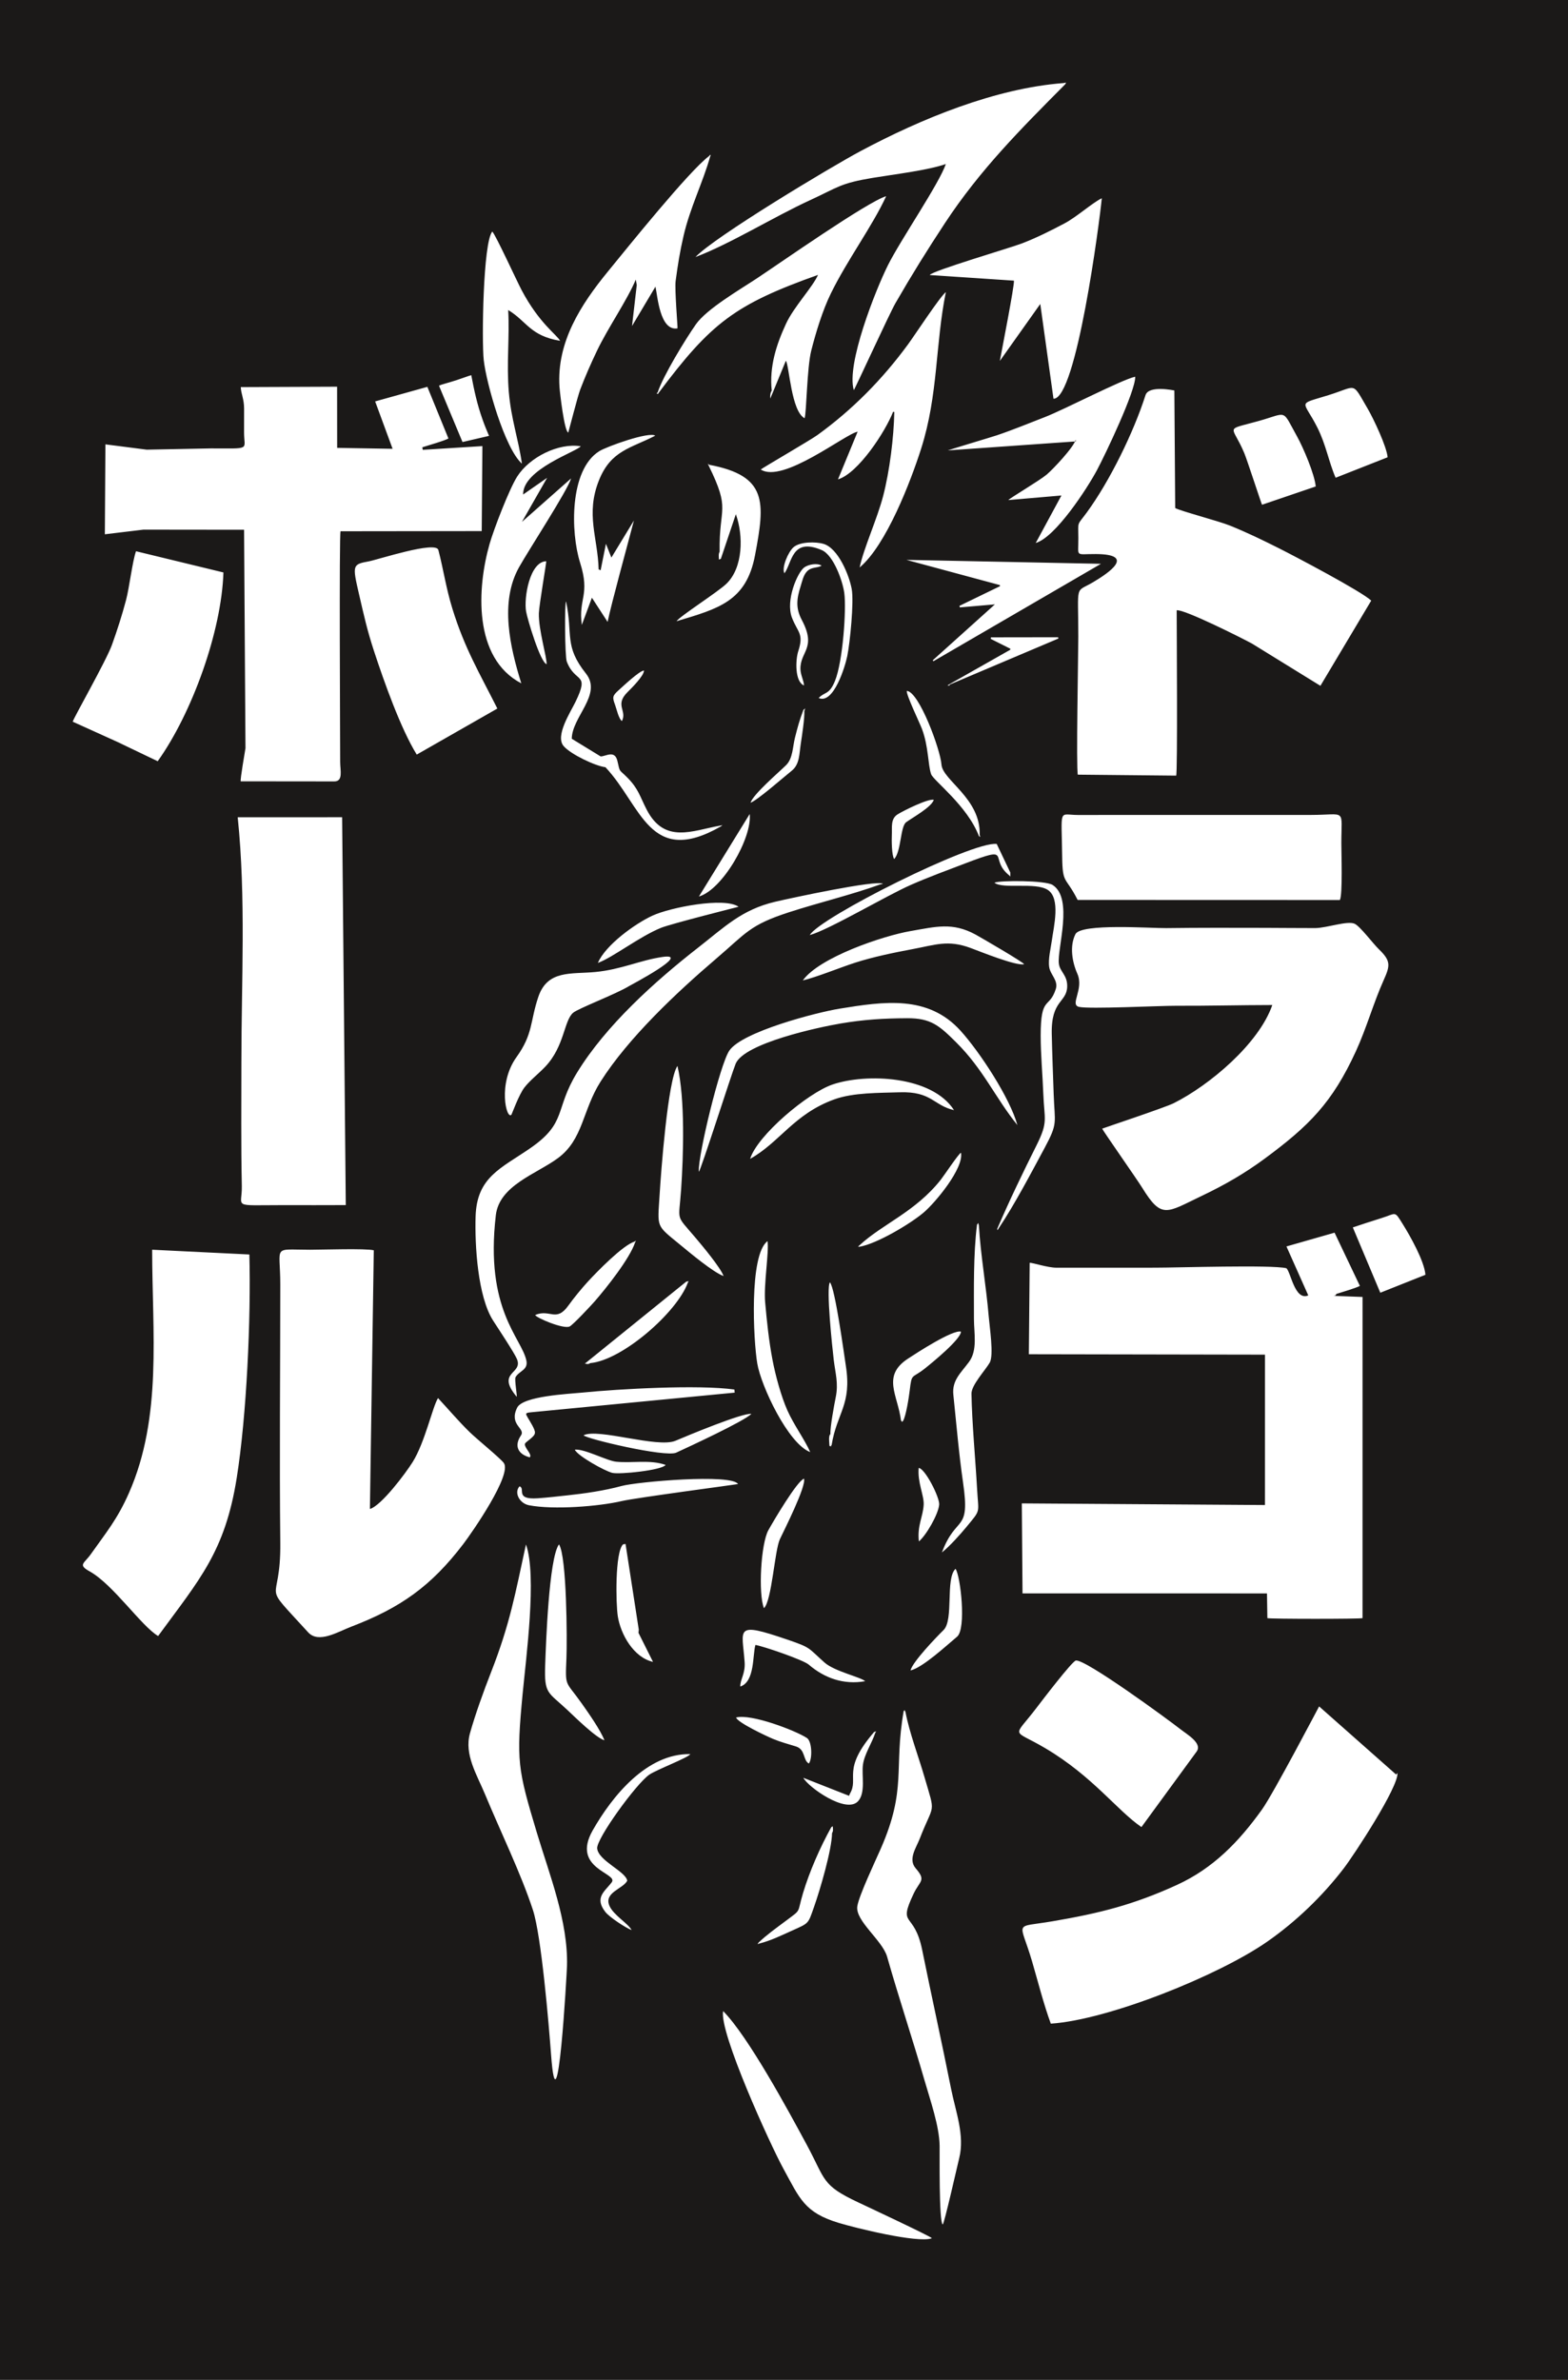 <?xml version="1.0" encoding="UTF-8"?>
<svg xmlns="http://www.w3.org/2000/svg" xmlns:xlink="http://www.w3.org/1999/xlink" width="822pt" height="1247.4pt" viewBox="0 0 822 1247.4" version="1.1">
  <defs>
    <clipPath id="clip1">
      <path d="M 0 0 L 822 0 L 822 1247.398 L 0 1247.398 Z M 0 0 "></path>
    </clipPath>
  </defs>
  <g id="surface1">
    <g clip-path="url(#clip1)" clip-rule="nonzero">
      <path style=" stroke:none;fill-rule:evenodd;fill:rgb(10.594%,9.813%,9.424%);fill-opacity:1;" d="M 0 1247.398 L 822.047 1247.398 L 822.047 -0.07 L 0 -0.07 Z M 557.691 43.531 L 558.887 43.27 L 558.398 44.199 C 535.082 67.66 513.801 88.949 495.379 116.93 C 486.02 131.148 477.93 144.148 469.422 158.91 C 466.254 164.41 448.074 204.148 447.598 204.469 C 443.535 191.129 458.891 152.25 465.453 139.078 C 472.133 125.68 492.277 96.41 495.84 85.969 C 486.508 89.281 467.996 91.488 457.57 93.219 C 440.234 96.109 439.57 98.07 424.531 104.98 C 405.633 113.672 383.168 127.66 364.586 134.73 C 374.691 124.059 435.617 87.469 451.23 79.148 C 482.855 62.289 521.688 46.25 557.691 43.531 Z M 333.816 149.391 L 333.301 146.539 C 328.719 157.488 318.672 171.859 312.922 183.93 C 309.684 190.73 306.879 197.102 304.18 204.16 C 302.824 207.699 298.027 226.551 297.914 226.73 C 295.844 226.199 293.512 205.949 293.305 202.801 C 291.762 179.301 304.543 159.602 318.625 142.391 C 328.801 129.949 361.18 89.672 371.668 81.84 L 372.324 81.078 C 372.625 81.672 372.578 81.41 372.305 81.98 C 368.504 95.578 361.836 108.621 358.367 123.52 C 356.395 132.02 355.363 138.629 354.199 147.238 C 353.609 151.629 355.34 171.711 355.172 172.109 C 345.863 173.68 344.727 155.039 343.609 150.25 L 331.328 170.879 Z M 487.414 144.16 C 488.137 142.109 530.023 129.809 535.82 127.559 C 543.73 124.488 550.523 121.059 557.992 117.129 C 564.457 113.719 572.559 106.359 577.598 103.91 C 576.457 116.102 564.242 209.469 552.273 208.988 L 545.348 159.328 L 524.148 189.191 C 525.137 183.781 531.867 149.602 531.543 147.102 Z M 404.895 206.289 L 403.781 208.891 C 403.66 207.73 403.809 205.699 404.574 204.77 C 403.25 192.25 406.922 180.781 412.074 169.648 C 416.148 160.84 426.094 150.41 428.836 144.078 C 385.25 159.609 372.742 169.211 345.281 205.922 C 344.512 206.52 346.047 206.66 344.195 206.27 L 344.793 205.629 C 347.68 196.891 359.289 177.879 364.832 169.969 C 370.43 161.969 387.887 151.789 396.594 146.031 C 408.609 138.102 454.582 105.828 464.566 102.828 C 457.367 118.48 444.184 136.23 435.586 153.77 C 431.23 162.672 427.723 174.16 425.285 183.77 C 423.027 192.68 422.793 216.52 421.801 219.219 C 414.809 215.551 413.816 192.141 412 189.031 Z M 468.828 215.949 L 468.195 215.828 C 464.23 226.09 449.949 248.062 439.297 251.266 L 449.605 226.27 C 443.359 227.281 410.414 253.617 398.824 246.09 C 399.031 245.672 424.898 230.641 428.418 228.102 C 446.789 214.84 462.535 198.879 475.977 180.559 C 479.492 175.77 492.91 155.262 495.852 153.109 C 490.285 180.41 491.918 206.781 482.93 235.039 C 477.445 252.281 464.59 285.77 450.652 297.434 C 452.738 287.453 459.852 271.996 462.984 259.957 C 466.367 246.941 468.555 229.391 468.828 215.949 Z M 273.609 243.031 C 264.629 235.039 254.969 201.059 253.594 188.75 C 252.496 178.949 253.211 127 258.078 121.371 C 260 123.422 270.922 147.309 273.492 152.148 C 282.762 169.609 291.844 175.34 293.633 178.648 C 277.762 175.961 276.258 168.422 266.41 162.5 C 267.215 176.551 265.469 190.469 266.746 205.539 C 267.949 219.68 271.801 230.25 273.609 243.031 Z M 542.941 284.609 L 543.59 283.461 L 556.438 259.711 L 528.586 262.105 C 529.414 261.109 545.051 251.832 548.711 248.75 C 552.102 245.898 562.949 234.359 563.926 230.441 L 564.016 231.359 L 496.871 236.078 C 496.988 235.922 520.023 229.031 522.66 228.141 C 531.082 225.301 539.32 221.871 547.617 218.672 C 558.094 214.629 587.891 199.039 595.121 197.449 C 595.359 204.871 579.367 238.391 575.02 246.512 C 569.895 256.086 553.293 281.645 542.941 284.609 Z M 256.371 228.461 L 242.461 231.691 C 238.355 221.852 234.246 212.012 230.141 202.18 C 231.496 201.422 234.344 200.891 239.262 199.281 C 243.047 198.039 245.465 197.078 247.051 196.621 C 248.688 205.141 250.066 211.629 252.93 219.781 C 254.109 223.141 255.238 225.801 256.371 228.461 Z M 110.512 235.031 C 131.848 235.031 127.984 236.059 127.945 226.789 C 127.926 222.559 127.977 218.328 127.961 214.102 C 127.941 209.02 126.371 206.559 126.234 202.898 L 176.715 202.691 L 176.746 234.75 L 205.812 235.238 L 196.668 210.398 L 224.039 202.762 L 235.07 229.781 C 234.312 230.629 223.336 233.82 221.398 234.441 L 221.613 235.781 L 252.895 233.828 L 252.535 278.363 L 178.527 278.453 C 177.754 279.613 178.328 389.395 178.328 399.316 C 178.328 403.797 180.02 409.543 175.281 409.574 L 126.188 409.523 C 125.914 408.227 128.309 394.582 128.688 392.141 L 127.953 277.672 L 75.184 277.613 L 54.969 280.043 L 55.266 232.91 L 76.914 235.691 Z M 700.184 250.414 C 696.535 242.02 695.199 233.18 690.543 223.969 C 683.18 209.398 679.562 212.352 696.352 207.148 C 711.832 202.352 708.461 199.68 717.008 214.25 C 719.988 219.34 727.016 234.172 727.434 239.68 Z M 661.602 264.562 C 661.266 264.133 653.824 241.148 652.316 237.551 C 645.945 222.309 641.383 225.809 659.715 220.699 C 675.348 216.34 671.789 214.07 680.012 228.859 C 683.195 234.578 689.168 248.539 689.75 254.98 Z M 313.824 298.438 L 314.871 298.895 L 317.652 285.023 L 320.512 292.254 L 332.32 272.828 C 329.387 284.094 320.32 317.012 318.531 325.973 L 310.293 313.297 L 305.012 327.555 C 303.082 313.594 309.523 312.074 304.113 294.949 C 299.109 279.113 298.426 246.422 314.098 236.52 C 317.973 234.07 340.262 226.09 343.484 228.359 C 330.836 234.969 320.289 235.961 313.98 251.801 C 306.891 269.613 313.426 281.898 313.824 298.438 Z M 273.277 358.168 C 247.938 344.926 250.078 308.105 256.668 285.066 C 258.883 277.328 267.012 256.211 271.156 249.738 C 277.629 239.629 292.781 232.02 304.453 233.91 C 302.301 236.762 273.98 245.988 274.242 259.199 L 286.82 250.449 L 273.617 273.555 L 299.395 250.754 C 297.473 257.168 277.078 288.418 272.098 297.32 C 261.832 315.664 267.434 339.344 273.277 358.168 Z M 371.781 243.609 C 402.449 249.406 401.102 263.117 395.812 291.02 C 391.211 315.285 376.602 319.012 354.668 325.613 C 356.301 323.039 376.309 310.336 380.832 305.957 C 389.609 297.461 389.77 280.629 385.758 269.527 L 377.902 292.891 L 376.902 293.312 C 376.805 291.648 376.59 290.461 377.25 289.156 C 376.898 265.105 383.238 267.941 371.473 243.98 L 371.039 243.039 Z M 565.031 406.035 C 564.098 402.656 565.281 342.746 565.281 333.648 C 565.281 305.195 563.336 310.93 573.109 305.121 C 581.375 300.207 595.598 290.516 574.461 290.402 C 563.348 290.34 565.379 292.305 565.312 281.992 C 565.254 272.836 564.488 275.77 569.695 268.664 C 581.703 252.285 594.289 226.621 600.516 207.109 C 602.23 201.75 615.641 204.672 615.641 204.672 L 616.082 266.285 C 618.742 267.84 638.945 273.113 644.836 275.508 C 653.953 279.215 661.766 283.004 670.52 287.402 C 678.676 291.5 713.566 309.848 718.844 314.805 L 692.207 359.465 L 656.367 337.348 C 651.375 334.602 620.594 319.137 616.859 319.887 C 616.859 328.152 617.395 405.367 616.582 406.543 Z M 411.227 300.477 C 409.617 297.625 413.184 289.242 416.023 286.797 C 419.395 283.895 427.668 283.867 431.738 285.074 C 439.41 287.348 445.211 301.555 446.508 308.785 C 447.711 315.484 445.625 336.73 444.164 343.902 C 443.098 349.125 437.059 369.316 429.184 365.871 C 432.324 362.453 434.676 364.406 437.715 356.938 C 441.844 346.789 443.754 319.484 442.613 310.875 C 441.781 304.629 436.992 290.969 430.773 288.32 C 414.953 281.578 415.348 294.891 411.227 300.477 Z M 577.164 295.52 L 489.332 346.582 L 488.98 346.094 L 521.562 316.781 L 503.18 318.367 L 502.98 317.559 L 524.246 307.238 L 524.164 306.672 L 475.172 293.457 Z M 286.543 348.141 C 283.18 347.039 276.523 324.602 275.801 320.535 C 274.535 313.402 277.676 294.383 286.355 294.176 C 286.523 294.691 282.609 317.199 282.496 321.418 C 282.266 330.172 286.734 344.414 286.543 348.141 Z M 421.465 359.273 C 416.605 357.289 417 345.824 418.477 341.32 C 421.523 332.035 418.195 331.57 415.191 323.816 C 411.641 314.652 418.172 299.863 421.633 297.395 C 423.852 295.816 428.461 294.98 430.723 296.5 C 428.297 297.895 425.32 297.008 422.949 299.617 C 421.125 301.621 420.527 304.707 419.723 307.254 C 417.637 313.844 417 318.676 420.355 324.988 C 428.262 339.867 419.309 341.469 419.621 350.863 C 419.723 353.875 421.484 357.059 421.465 359.273 Z M 64.09 390.09 L 62.32 389.223 L 38.129 378.27 C 38.508 376.41 55.711 346.336 58.723 337.91 C 61.543 330.016 63.934 322.609 66.086 314.492 C 67.801 308.039 69.441 294.074 71.301 288.93 L 117.129 300.051 C 116.145 330.953 100.645 373.879 82.672 398.996 Z M 218.473 395.516 C 210.031 381.891 201.297 357.184 196.148 341.508 C 192.434 330.195 190.859 322.887 188.199 311.402 C 184.648 296.082 184.754 295.812 193.395 294.219 C 198.082 293.355 228.512 283.316 229.805 288.273 C 232.504 298.637 233.812 308.215 237.168 319.062 C 243.621 339.945 251.297 352.617 260.727 371.383 Z M 498.012 358.762 C 497.238 359.707 498.488 359.246 496.629 359.34 L 497.898 358.535 L 529.578 340.586 L 529.688 340.039 L 519.371 334.867 L 519.488 334.059 L 554.734 334.008 L 554.828 334.695 Z M 377.207 432.805 L 378.746 432.516 L 377.898 433.168 C 340.441 454.57 336.445 422.422 317.398 402.137 C 312.207 401.535 299.145 395.391 295.441 391.008 C 290.91 385.645 299.145 373.172 301.77 367.727 C 309.277 352.152 301.582 358.391 297.129 346.766 C 296.086 344.035 295.93 315.188 296.762 315.312 C 300.457 332.875 295.578 338.422 307.168 353.031 C 315.863 363.988 299.832 375.711 299.742 387.215 L 314.875 396.477 C 317.57 396.5 322.316 392.852 323.695 398.977 C 325.09 405.164 324.43 403.082 328.789 407.477 C 334.77 413.504 335.367 417.312 339.035 424.402 C 348.383 442.488 363.086 435.324 377.207 432.805 Z M 326.02 377.949 C 324.309 376.703 323.238 371.602 322.441 369.449 C 320.969 365.469 321.012 364.719 324.324 361.758 C 326.816 359.527 335.02 351.766 337.578 351.426 C 337.738 354.082 331.047 360.723 328.973 362.777 C 322.066 369.609 328.883 372.484 326.02 377.949 Z M 513.586 437.605 L 513.883 438.75 L 513.156 438.18 C 507.109 422.293 489.258 409.105 488.125 405.773 C 486.395 400.676 486.812 391.328 483.32 382.047 C 482.145 378.93 474.91 363.93 475.387 362.125 C 481.812 362.555 492.977 392.82 493.551 400.734 C 494.152 409.035 514.16 418.441 513.586 437.605 Z M 421.164 372.113 L 422.137 371.289 L 421.652 372.727 C 421.883 376.203 420.402 385.898 419.805 389.766 C 418.984 395.051 419.289 400.598 415.035 403.992 C 411.023 407.188 396.98 419.531 393.441 420.75 C 394.938 416.211 408.074 405.016 412.094 401.051 C 415.668 397.531 415.535 391.473 416.742 386.688 C 418.168 381.02 419.086 377.602 421.164 372.113 Z M 468.77 450.262 C 467.449 448.531 467.395 440.246 467.527 437.785 C 467.742 433.797 466.73 429.277 470.52 426.867 C 473.523 424.957 486.598 418.465 489.539 419.207 C 488.266 423.121 478.57 428.402 475.055 430.953 C 471.945 433.211 472.496 446.23 468.77 450.262 Z M 393.02 426.66 C 394.375 439.078 378.832 466.273 366.395 469.914 Z M 126.543 556.879 C 126.543 514.285 128.984 470.621 124.617 428.359 L 179.355 428.348 L 181.27 631.645 C 170.371 631.719 159.457 631.664 148.559 631.664 C 120.926 631.664 127.027 633.305 126.773 621.598 C 126.312 600.035 126.543 578.449 126.543 556.879 Z M 529.621 457.301 L 529.637 459.477 L 529.121 458.883 C 517.883 449.848 531.535 442.816 506.129 452.5 C 496.484 456.176 487.016 459.641 477.555 463.785 C 464.715 469.41 434.488 487.395 424.516 490.113 C 429.633 481 509.684 440.758 522.52 442.355 Z M 564.926 471.695 C 558.586 459.102 557.02 463.766 556.832 449.105 C 556.496 423 554.836 427.129 564.953 427.168 L 687.23 427.148 C 706 427.129 703.203 423.41 703.176 441.863 C 703.168 446.602 703.918 468.984 702.41 471.738 Z M 461.621 463.508 C 446.176 469.078 429.383 473.047 413.59 478.164 C 392.91 484.863 391.266 488.973 375.426 502.5 C 354.723 520.168 329.414 543.98 314.848 566.906 C 305.293 581.945 305.789 597.215 292.48 607.035 C 281.188 615.367 261.758 621.289 259.93 636.957 C 254.145 686.504 273.359 701.105 275.934 713.07 C 277.016 718.105 272.227 718.441 270.27 721.848 C 269.594 723.02 271.312 732.434 270.832 732.055 C 259.785 718.809 274.453 720.359 270.965 712.258 C 269.512 708.891 261.098 696.195 258.578 692.297 C 250.418 679.68 248.863 652.602 249.32 637.633 C 249.949 616.973 262.551 612.441 277.848 601.918 C 297.41 588.461 290.602 581.699 302.484 562.246 C 317.582 537.539 343.258 514.426 365.992 496.691 C 379.801 485.914 388.762 476.828 406.297 472.672 C 413.219 471.031 459.98 460.914 462.906 463.266 Z M 523.633 643.684 L 522.988 644.762 C 522.707 644.207 522.691 644.352 522.973 643.633 C 529.277 629.012 536.285 614.508 543.406 600.262 C 549.621 587.828 547.445 586.906 546.934 573.262 C 546.555 563.125 545.57 552.98 545.562 542.844 C 545.551 521.484 550.047 529.09 553.484 518.391 C 554.914 513.941 550.66 510.98 550.027 506.898 C 549.387 502.746 550.867 497.004 551.441 492.77 C 552.379 485.844 556.133 470.848 549.273 466.434 C 542.754 462.234 525.789 466.176 521.309 462.676 C 524.168 461.363 548.082 461.418 551.84 463.859 C 562.867 471.023 554.098 497.293 555.094 505.113 C 555.637 509.359 559.59 511.109 559.465 517.016 C 559.281 525.629 550.988 523.934 551.367 541.906 C 551.594 552.441 552.016 563.086 552.379 573.629 C 552.906 588.844 554.734 588.477 547.602 601.727 C 540.387 615.125 531.992 631.164 523.633 643.684 Z M 313.426 504.707 C 317.43 495.324 332.828 484.203 342.012 479.945 C 351.289 475.645 379.742 470.051 387.188 475.277 C 387.184 475.281 351.789 484.188 346.547 486.309 C 335.258 490.875 321.172 501.93 313.426 504.707 Z M 420.863 513.891 C 429.508 501.781 462.879 490.512 477.344 488.016 C 490.672 485.711 499.277 483.273 511.387 489.828 C 513.609 491.031 537.176 504.711 536.848 505.402 C 532.523 506.344 514.004 498.797 508.848 496.891 C 496.93 492.48 490.547 495.207 478.211 497.516 C 468.562 499.32 457.5 501.609 448.199 504.617 C 440.211 507.199 428.266 512.117 420.863 513.891 Z M 347.453 501.566 C 362.898 499.387 330.414 516.461 329.629 516.941 C 322.883 521.051 303.215 528.539 300.484 530.816 C 295.613 534.879 295.988 548.426 285.801 559.152 C 282.422 562.707 277.762 566.32 274.918 570.008 C 271.992 573.805 268.285 584.09 268.109 584.277 C 265.469 587.082 260.777 567.973 270.766 554.082 C 279.559 541.852 277.82 535.492 282.207 522.512 C 287.039 508.223 299.488 510.691 312.145 509.469 C 325.797 508.152 335.727 503.219 347.453 501.566 Z M 666.984 526.781 C 650.172 526.797 633.418 527.254 616.609 527.176 C 607.75 527.137 571.047 529 565.66 527.754 C 560.621 526.586 568.395 518.539 564.777 510.367 C 562.082 504.27 560.625 495.953 563.773 489.648 C 566.676 483.836 603.488 486.574 611.387 486.465 C 628.637 486.234 645.906 486.293 663.156 486.332 C 671.906 486.352 680.715 486.469 689.445 486.453 C 695.414 486.438 706.449 482.406 710.199 484.211 C 713.137 485.625 719.641 494.441 722.961 497.648 C 729.203 503.68 728.781 506.164 725.348 513.793 C 720.031 525.609 716.457 538.715 710.781 551.066 C 698.434 577.938 686.371 590.047 662.914 607.359 C 652.469 615.066 641.871 621.16 630.168 626.734 C 611.539 635.609 609.07 639.262 598.758 622.516 C 596.117 618.234 578.223 592.707 577.801 591.582 C 577.766 591.488 610.664 580.551 615.254 578.258 C 634.051 568.859 659.984 547.055 666.984 526.781 Z M 366.324 614.055 C 365.906 605.465 377.516 557.656 382.359 550.641 C 389.191 540.738 427.969 530.672 440.113 528.695 C 463.52 524.887 486.527 521.449 503.535 540.234 C 513.605 551.352 529.445 575.457 533.355 589.719 C 521.676 575.285 515.535 560.461 501.156 546.238 C 492.492 537.668 488.121 533.633 475.566 533.695 C 463.242 533.758 452.824 534.395 440.652 536.461 C 429.32 538.383 390.199 546.723 385.656 557.547 C 383.664 562.305 367.129 614.219 366.395 614.074 Z M 393.242 607.406 C 397.059 595.027 423.508 572.855 436.414 568.453 C 454.152 562.402 488.594 563.852 500.121 581.871 C 489.336 579.426 488.484 571.961 471.613 572.52 C 460.941 572.875 447.379 572.609 437.395 576.223 C 416.207 583.883 408.785 598.742 393.242 607.406 Z M 379.328 668.848 C 373.715 666.75 361.832 656.77 356.738 652.578 C 343.637 641.809 344.715 643.906 345.805 626.02 C 346.477 614.965 350.074 565.922 355.145 558.703 C 359.199 575.996 358.297 605.543 357.059 623.555 C 355.879 640.742 353.91 636.141 364.625 648.773 C 368.07 652.836 377.781 664.453 379.328 668.848 Z M 450.656 653.457 L 449.805 653.449 L 450.578 652.719 C 462.738 641.465 479.789 635.25 493.16 618.387 C 494.879 616.215 502.664 604.508 503.785 604.203 C 505.34 612.316 490.336 630.395 484.125 635.621 C 477.02 641.602 459.656 651.922 450.656 653.457 Z M 709.199 643.348 C 714.023 641.746 719.02 640.051 723.867 638.57 C 732.203 636.02 730.805 634.305 735.32 641.523 C 739.176 647.691 746.664 660.891 747.262 668.168 L 723.605 677.582 Z M 332.641 650.77 L 333.426 650.242 L 332.91 651.262 C 330.191 659.602 317.77 675.215 311.809 682.051 C 309.863 684.281 300.617 694.172 298.676 695.238 C 295.648 696.906 280.957 690.715 280.57 689.242 C 288.469 685.93 291.516 693.371 298.066 684.16 C 300.73 680.414 305.137 675.062 308.242 671.695 C 313.062 666.469 326.402 652.762 332.641 650.77 Z M 424.746 761.109 C 413.18 756.75 398.988 726.504 396.992 714.707 C 394.949 702.625 392.648 657.637 402.363 650.539 C 403.219 656.051 400.301 673.309 401.117 682.531 C 402.02 692.688 403.043 702.59 404.941 712.617 C 406.473 720.711 409.43 731.695 412.754 739.211 C 416.086 746.75 421.973 754.746 424.746 761.109 Z M 700.598 678.199 C 699.641 679.68 700.215 678.871 699.156 679.223 L 714.293 679.797 L 714.285 848.133 C 713.191 848.637 665.332 848.598 664.402 848.141 L 664.199 835.188 L 536.043 835.168 L 535.676 787.996 L 663.125 788.855 L 663.133 710.035 L 539.359 709.816 L 539.793 661.902 C 541.172 661.734 549.172 664.48 553.895 664.465 L 605.551 664.449 C 617.395 664.449 666.719 662.859 674.324 664.73 C 676.605 666.316 678.727 682.074 685.844 678.98 L 674.402 653.316 L 699.625 646.102 L 712.902 674.008 C 710.609 675.215 703.492 677.262 700.598 678.199 Z M 82.891 857.516 C 74.152 852.375 59.219 830.395 47.02 823.648 C 40.625 820.109 44.152 819.531 47.637 814.586 C 55.516 803.406 61.477 796.441 67.613 782.508 C 85.176 742.648 79.762 698.207 79.766 655.039 L 130.723 657.535 C 131.609 690.945 129.324 741.828 124.09 774.699 C 117.926 813.383 104.598 827.855 82.891 857.516 Z M 229.629 732.801 C 235.219 738.812 240.18 744.707 246.094 750.52 C 249.879 754.234 261.918 763.992 264.062 766.742 C 268.695 772.684 247.547 803.156 242.914 809.238 C 225.938 831.523 209.828 842.758 184.312 852.547 C 177.027 855.34 167.031 861.602 161.543 855.582 C 135.57 827.105 147.309 843.219 146.938 808.625 C 146.469 764.352 146.934 717.836 146.934 673.289 C 146.934 652.262 142.488 655.051 162.598 655.051 C 168.715 655.051 191.691 654.262 195.953 655.34 L 193.918 790.922 C 199.953 789.18 212.723 772.102 216.312 766.348 C 222.816 755.93 226.785 737.234 229.629 732.801 Z M 309.461 714.469 C 308.234 715.133 308.277 715.02 306.602 714.715 L 307.371 714.117 L 359.801 671.73 L 361.02 671.543 L 360.52 672.457 C 354.812 687.918 326.332 712.883 309.461 714.469 Z M 435.953 757.461 C 435.094 758.094 436.785 758.215 434.855 757.926 C 434.781 756.523 434.176 752.438 435.34 751.691 C 435.121 748.074 437.32 736.332 438.141 732.246 C 439.609 724.945 437.91 719.828 437.062 712.668 C 436.348 706.629 432.953 674.777 435.094 672.117 C 437.84 675.488 442.402 709.332 443.414 715.805 C 446.629 736.324 438.781 740.285 435.953 757.461 Z M 473.434 744.727 L 472.887 745.285 L 472.316 744.473 C 470.656 731.156 462.141 721.227 475.969 712.145 C 480.375 709.254 499.465 696.828 503.762 697.965 C 503.777 701.961 488.406 714.473 484.789 717.34 C 477.867 722.832 478.02 719.422 476.887 728.918 C 476.488 732.266 474.992 742.117 473.434 744.727 Z M 512.18 641.902 L 512.848 641.027 L 513.176 642.43 C 514.023 657.496 517.059 674.574 518.34 690.195 C 518.754 695.27 521.078 710.422 518.836 714.246 C 516.402 718.391 509.199 726.031 509.277 730.527 C 509.551 746.035 511.352 764.688 512.234 780.59 C 512.949 793.539 514.363 790.973 506.66 800.328 C 503.316 804.387 497.824 810.477 493.781 813.727 C 501.293 793.578 508.762 803.895 504.871 777.105 C 502.652 761.812 501.387 746.414 499.781 731.051 C 498.996 723.512 503.613 719.77 508 713.828 C 512.57 707.645 510.582 698.75 510.578 691.359 C 510.574 675.547 510.227 657.516 512.18 641.902 Z M 278.828 740.203 L 385.148 729.945 L 384.992 728.312 C 366.133 725.691 324.691 727.973 304.887 729.957 C 298.141 730.633 274.137 731.719 271.113 737.82 C 266.605 746.922 275.668 748.613 273.105 752.379 C 269.32 757.93 271.688 762.336 277.77 763.871 C 277.969 763.449 278.172 763.027 277.805 762.176 C 277.18 760.723 275.145 758.449 275.145 757.09 C 275.145 756.637 275.359 756.344 276.293 755.582 C 277.227 754.824 278.879 753.598 279.73 752.559 C 280.582 751.52 280.637 750.664 280.035 749.172 C 279.008 746.605 276.52 743.02 275.977 741.758 C 275.77 741.273 275.727 740.891 276.23 740.648 C 276.734 740.406 277.781 740.305 278.828 740.203 Z M 305.93 752.305 C 313.477 748.438 344.734 759.156 354.133 755.16 C 360.227 752.566 389.258 740.465 393.887 741.074 C 390.344 744.824 361.055 758.375 354.492 761.402 C 348.855 764.004 306.84 754.016 305.93 752.305 Z M 348.945 767.848 C 346.91 770.648 324.914 772.898 321.027 772.008 C 317.203 771.133 302.668 763.039 301.34 759.828 C 306.402 759.309 318.062 765.625 322.941 766.145 C 331.203 767.027 340.875 764.91 348.945 767.848 Z M 481.707 807.922 C 480.77 799.543 483.871 795.137 484.227 788.664 C 484.484 783.938 480.883 776.883 481.617 769.426 C 484.988 769.707 492.664 784.941 492.355 788.629 C 491.93 793.719 485.457 804.883 481.707 807.922 Z M 400.496 842.93 C 397.438 835.348 398.871 809.121 402.82 802.016 C 405.414 797.352 417.867 776.199 421.5 775.043 C 422.672 779.09 411.254 801.695 408.867 806.711 C 406.086 812.562 404.648 838.938 400.496 842.93 Z M 272.379 779.047 C 275.676 780.277 269.703 786.156 281.934 785.316 C 287.055 784.969 292.133 784.344 297.234 783.809 C 306.352 782.855 316.965 781.309 325.789 778.891 C 334.074 776.625 383.594 772.348 386.898 777.859 C 386.691 778.008 333.27 785.059 325.98 786.77 C 313.855 789.617 290.121 791.426 277.371 788.984 C 272.27 788.008 269.348 782.258 272.379 779.047 Z M 334.867 854.172 L 334.715 855.848 L 342.328 871.066 C 332.062 868.746 325.312 856.457 323.863 847.109 C 322.859 840.645 322.344 813.562 326.633 809.457 L 327.93 809.258 Z M 275.723 809.523 C 281.582 825.633 275.75 869.109 273.98 887.809 C 270.645 923.039 271.316 926.977 281.438 960.609 C 288.141 982.887 297.875 1007.145 297.242 1030.48 C 297.148 1034.008 292.246 1122.199 288.891 1076.98 C 287.691 1060.816 283.789 1014.602 279.383 1001.145 C 273.113 982 262.223 959.66 254.332 940.613 C 250 930.168 243.254 919.633 246.375 908.473 C 249.117 898.668 253.625 886.211 257.363 876.66 C 267.32 851.25 270.043 835.684 275.723 809.523 Z M 477.32 875.562 C 478.281 871.18 490.898 858.047 494.625 854.41 C 500.121 849.051 495.477 827.367 500.93 822.289 C 503.57 826.168 506.664 853.762 501.719 857.879 C 496.297 862.391 483.766 874.047 477.32 875.562 Z M 388.098 883.996 C 387.953 880.344 390.797 877.344 390.359 871.141 C 389.117 853.578 384.648 849.777 412.957 859.461 C 425.309 863.688 423.422 863.559 432.25 871.414 C 437.496 876.082 451.297 879.039 453.555 881.195 C 442.281 883.172 432.285 879.629 423.934 872.477 C 421.066 870.023 400.25 862.875 396.016 862.188 C 394.465 867.59 395.766 881.457 388.098 883.996 Z M 316.867 912.156 C 312.539 910.973 301.316 899.93 297.609 896.438 C 287.277 886.707 285.262 888.141 285.797 872.918 C 286.172 862.191 287.727 816.688 293.039 809.48 C 297.164 815.727 297.328 859.754 296.949 869.047 C 296.309 884.691 296.285 880.594 304.906 892.77 C 308.465 897.801 314.695 906.633 316.867 912.156 Z M 405.32 911.465 C 402.105 910.137 386.707 902.91 385.871 900.238 C 393.613 898.094 417.027 907.031 423.02 910.969 C 425.703 912.73 425.938 921.809 424.035 924.336 C 420.871 922.676 422.363 916.984 417.254 915.387 C 413.105 914.09 409.43 913.164 405.32 911.465 Z M 458.258 907.797 L 459.32 907.488 L 458.816 908.359 C 457.035 913.73 453.184 919.387 452.395 924.898 C 451.594 930.496 453.941 939.598 449.828 944.102 C 443.582 950.938 423.598 936.641 421.129 931.828 L 445.113 941.273 L 445.543 940.184 C 450.48 931.879 441.016 927.82 458.258 907.797 Z M 598.383 957.652 C 585.586 948.918 572.938 931.125 548.066 916.367 C 530.266 905.805 530.836 911.668 543.449 895.07 C 545.863 891.895 562.035 870.691 564.008 870.359 C 568.984 869.523 612.324 901.25 618.789 906.34 C 622.277 909.082 630.543 913.754 627.273 918.133 Z M 331.117 1011.66 C 327.855 1010.395 319.48 1004.883 317.34 1002.137 C 311.391 994.516 317.211 991.293 320.703 986.57 C 324.293 981.715 299.25 979.574 310.695 959.414 C 320.852 941.535 339.07 918.957 361.895 919.406 C 360.922 921.258 344.199 927.539 340.359 930.203 C 333.426 935.016 312.574 963.836 313.062 968.836 C 313.691 975.34 327.977 980.816 328.824 985.758 C 326.629 990.09 316.367 991.906 319.527 999.004 C 321.719 1003.926 329.387 1008.207 331.117 1011.66 Z M 550.871 1060.691 C 547.07 1050.344 544.156 1038.668 541.027 1027.996 C 534.648 1006.23 530.969 1010.578 551.734 1007.039 C 576.359 1002.84 594.137 998.414 616.938 987.992 C 636.07 979.246 649.543 965.254 661.594 948.43 C 667.52 940.16 691.445 894.492 691.527 894.414 L 731.895 930.117 L 732.594 929.305 C 733.289 936.469 709.922 972.164 704.355 979.41 C 693.195 993.93 679.355 1007.238 664.32 1017.715 C 638.969 1035.379 581.227 1058.672 550.871 1060.691 Z M 473.73 896.926 L 474.211 896.344 L 474.691 897.383 C 476.77 908.234 481.469 920.547 484.613 931.348 C 490.559 951.781 489.699 944.312 482.148 963.758 C 480.215 968.727 475.922 974.496 480.082 979.32 C 485.684 985.816 482.207 985.656 478.902 992.676 C 470.508 1010.504 479.227 1001.254 483.461 1022.156 C 488.371 1046.402 493.766 1070.617 498.598 1094.883 C 500.949 1106.68 505.852 1119.246 502.859 1131.145 C 502.125 1134.059 494.887 1166.148 494.203 1165.93 C 492.191 1164.785 492.648 1128.992 492.586 1124.734 C 492.43 1114.363 487.664 1100.797 484.73 1090.629 C 478.461 1068.887 471.266 1047.457 465.055 1025.613 C 462.605 1017 448.254 1006.789 449.434 999.152 C 450.293 993.559 458.934 975.348 461.684 969.082 C 475.551 937.477 468.438 927.098 473.73 896.926 Z M 398.062 1018.695 L 397.141 1019.059 L 397.672 1018.195 C 401.992 1014.074 406.68 1010.777 411.469 1007.176 C 420.586 1000.312 417.602 1003.48 420.977 992.25 C 424.418 980.793 429.961 968.215 435.738 957.781 L 436.543 957.203 C 436.688 958.848 436.91 959.574 436.176 960.848 C 436.109 969.504 429.855 990.684 426.781 999.398 C 423.566 1008.5 424.27 1007.867 415.281 1011.902 C 409.617 1014.445 404.125 1017.168 398.062 1018.695 Z M 449.938 1154.379 C 453.266 1155.941 488.473 1172.457 488.438 1173.094 L 488.395 1173.219 C 480.816 1175.77 448.613 1167.824 439.656 1165.113 C 421.637 1159.656 419.258 1152.379 410.633 1136.621 C 403.801 1124.141 376.902 1065.129 379.094 1054.102 C 392.254 1067.371 413.477 1106.637 422.984 1124.277 C 432.922 1142.715 430.578 1145.301 449.938 1154.379 Z M 449.938 1154.379 "></path>
    </g>
  </g>
</svg>
